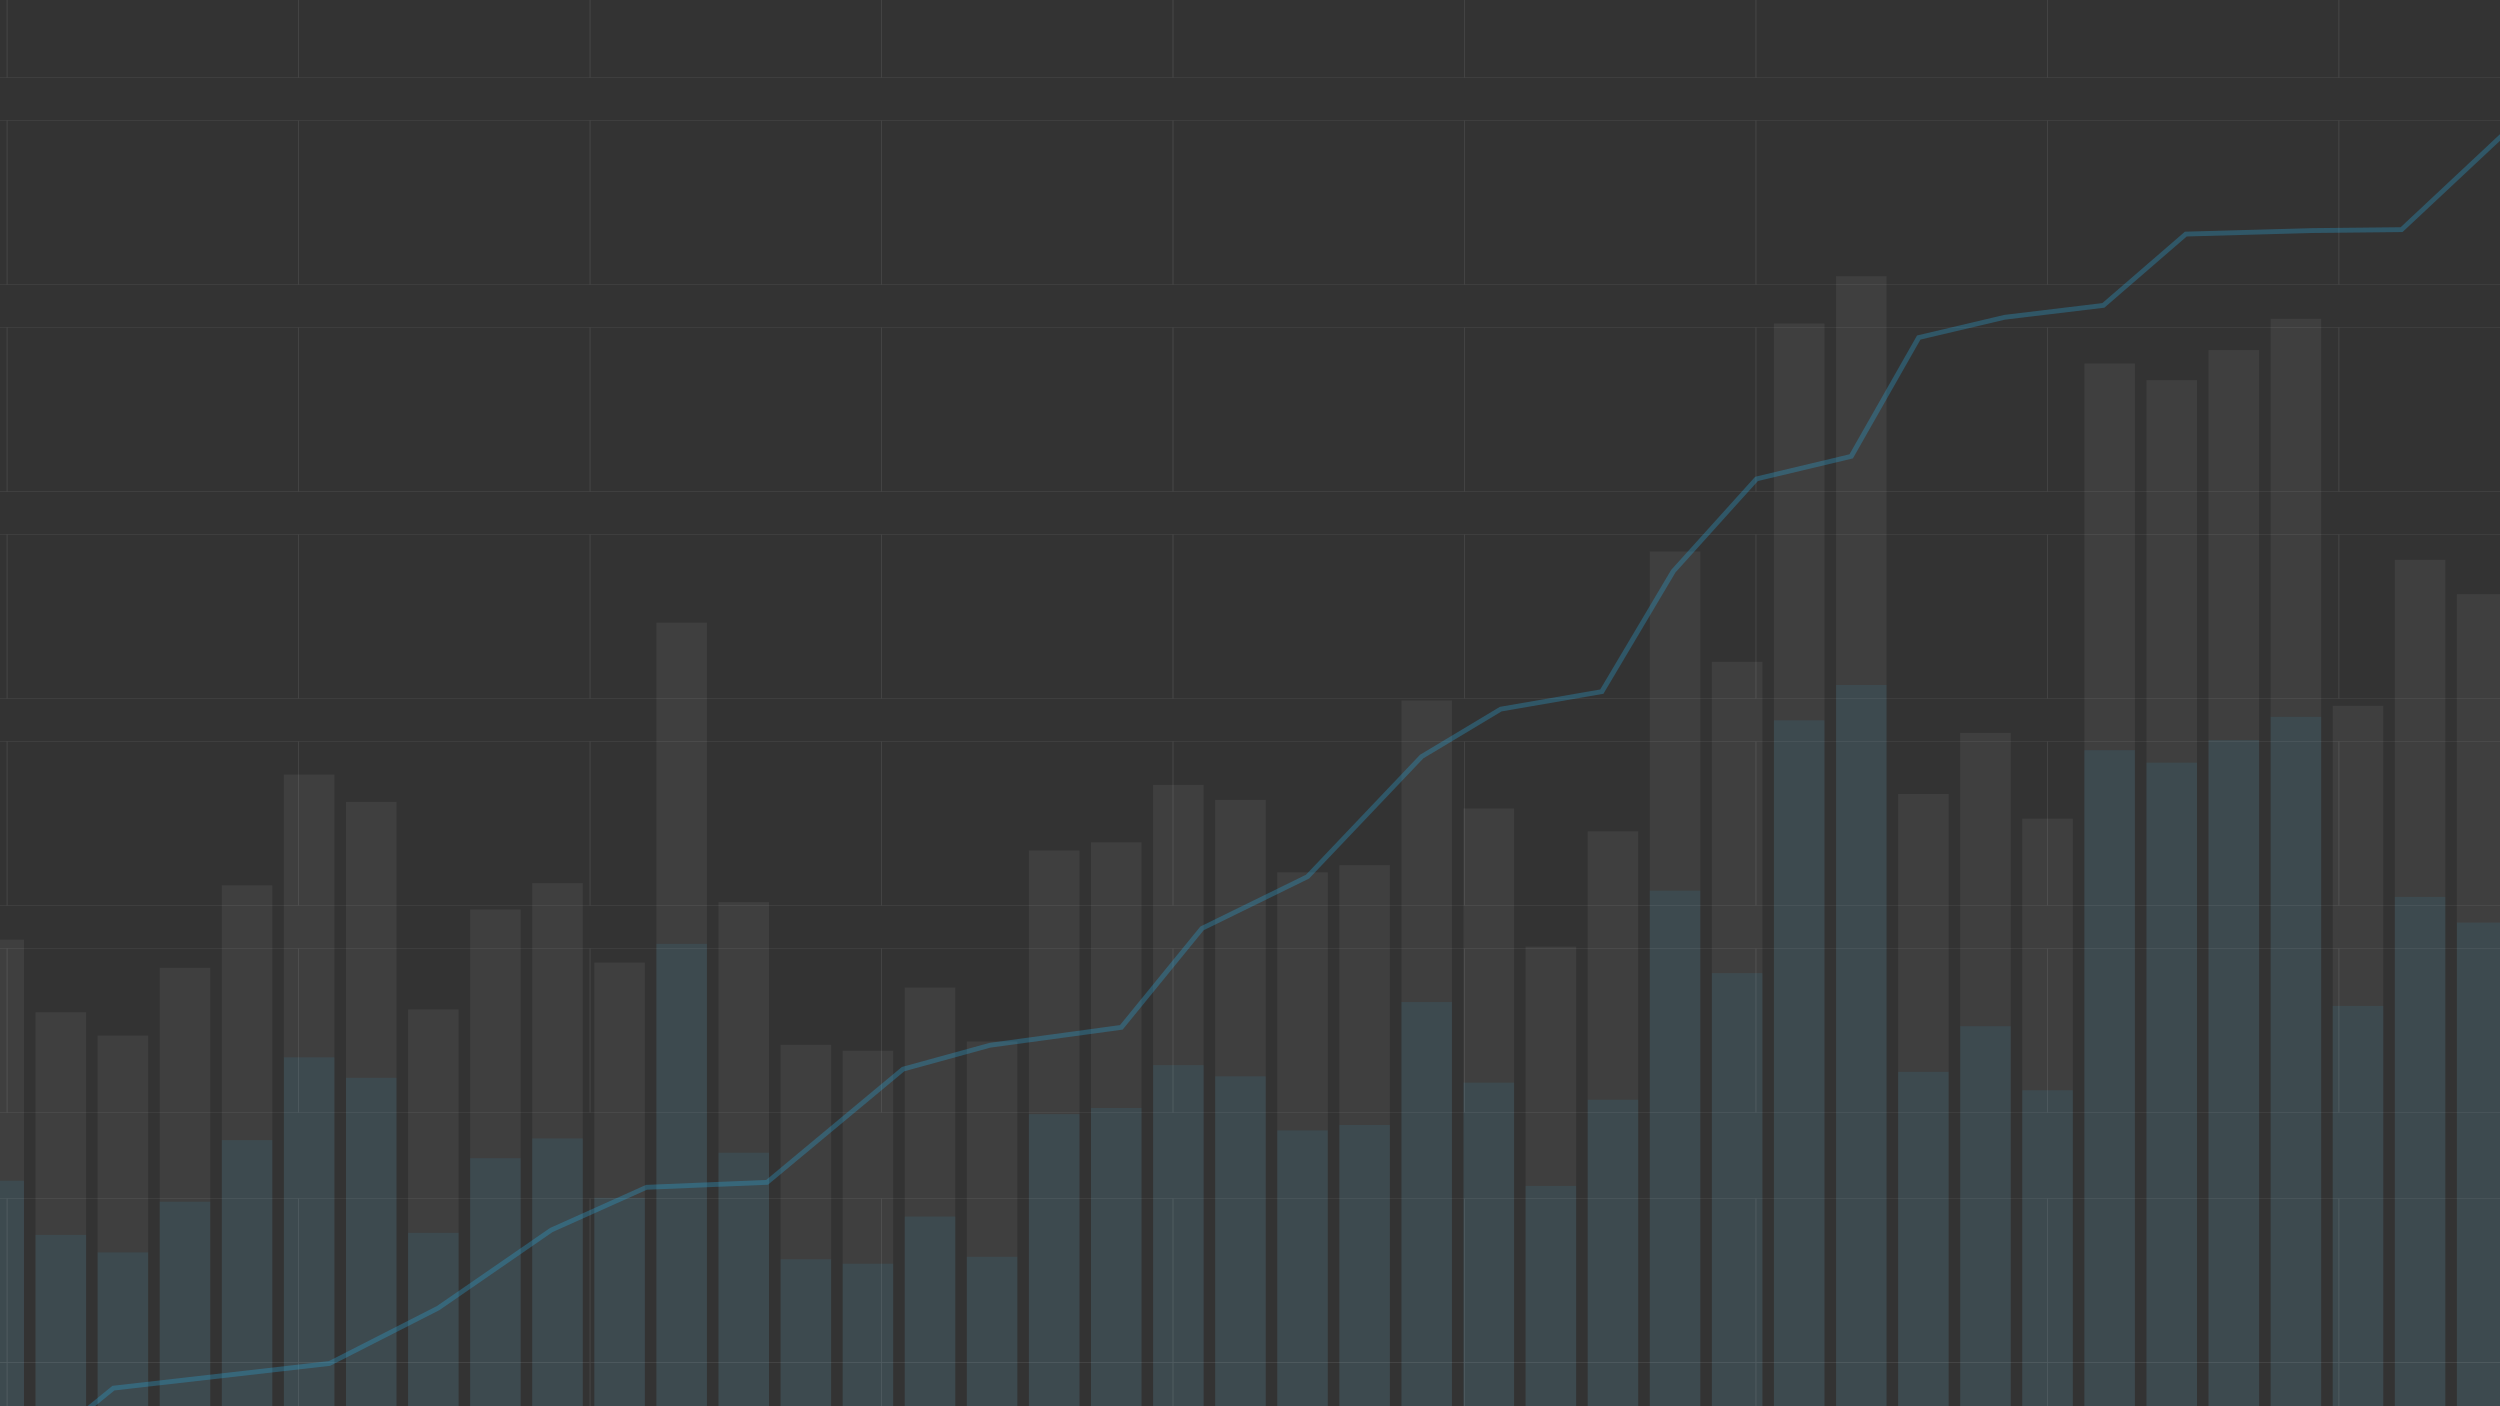 <svg xmlns="http://www.w3.org/2000/svg" xmlns:xlink="http://www.w3.org/1999/xlink" width="1280" height="720" viewBox="0 0 1280 720">
  <rect x="0" y="0" width="1280" height="720" fill="#333333" stroke="none"/>
  <defs>
    <clipPath id="clip-path">
      <rect id="長方形_637" data-name="長方形 637" width="1280" height="720" transform="translate(-4277 7026)" fill="#fff" stroke="#707070" stroke-width="1"/>
    </clipPath>
    <clipPath id="clip-path-2">
      <rect id="長方形_567" data-name="長方形 567" width="1488.116" height="712.347" fill="#fff"/>
    </clipPath>
    <clipPath id="clip-path-3">
      <rect id="長方形_474" data-name="長方形 474" width="25.869" height="381.371" fill="#fff"/>
    </clipPath>
    <clipPath id="clip-path-4">
      <rect id="長方形_476" data-name="長方形 476" width="25.869" height="322.752" fill="#fff"/>
    </clipPath>
    <clipPath id="clip-path-5">
      <rect id="長方形_478" data-name="長方形 478" width="25.869" height="486.52" fill="#fff"/>
    </clipPath>
    <clipPath id="clip-path-6">
      <rect id="長方形_480" data-name="長方形 480" width="25.869" height="372.691" fill="#fff"/>
    </clipPath>
    <clipPath id="clip-path-7">
      <rect id="長方形_482" data-name="長方形 482" width="25.869" height="335.534" fill="#fff"/>
    </clipPath>
    <clipPath id="clip-path-8">
      <rect id="長方形_484" data-name="長方形 484" width="25.869" height="323.561" fill="#fff"/>
    </clipPath>
    <clipPath id="clip-path-9">
      <rect id="長方形_486" data-name="長方形 486" width="25.869" height="358.284" fill="#fff"/>
    </clipPath>
    <clipPath id="clip-path-10">
      <rect id="長方形_488" data-name="長方形 488" width="25.869" height="400.499" fill="#fff"/>
    </clipPath>
    <clipPath id="clip-path-11">
      <rect id="長方形_490" data-name="長方形 490" width="25.869" height="457.218" fill="#fff"/>
    </clipPath>
    <clipPath id="clip-path-12">
      <rect id="長方形_492" data-name="長方形 492" width="25.869" height="443.215" fill="#fff"/>
    </clipPath>
    <clipPath id="clip-path-13">
      <rect id="長方形_494" data-name="長方形 494" width="25.869" height="336.975" fill="#fff"/>
    </clipPath>
    <clipPath id="clip-path-14">
      <rect id="長方形_496" data-name="長方形 496" width="25.869" height="388.129" fill="#fff"/>
    </clipPath>
    <clipPath id="clip-path-15">
      <rect id="長方形_498" data-name="長方形 498" width="25.869" height="401.624" fill="#fff"/>
    </clipPath>
    <clipPath id="clip-path-16">
      <rect id="長方形_500" data-name="長方形 500" width="25.869" height="360.947" fill="#fff"/>
    </clipPath>
    <clipPath id="clip-path-17">
      <rect id="長方形_502" data-name="長方形 502" width="25.869" height="534.998" fill="#fff"/>
    </clipPath>
    <clipPath id="clip-path-18">
      <rect id="長方形_504" data-name="長方形 504" width="25.869" height="391.861" fill="#fff"/>
    </clipPath>
    <clipPath id="clip-path-19">
      <rect id="長方形_506" data-name="長方形 506" width="25.869" height="318.855" fill="#fff"/>
    </clipPath>
    <clipPath id="clip-path-20">
      <rect id="長方形_508" data-name="長方形 508" width="25.869" height="315.823" fill="#fff"/>
    </clipPath>
    <clipPath id="clip-path-21">
      <rect id="長方形_510" data-name="長方形 510" width="25.869" height="348.151" fill="#fff"/>
    </clipPath>
    <clipPath id="clip-path-22">
      <rect id="長方形_512" data-name="長方形 512" width="25.869" height="320.571" fill="#fff"/>
    </clipPath>
    <clipPath id="clip-path-23">
      <rect id="長方形_514" data-name="長方形 514" width="25.869" height="418.337" fill="#fff"/>
    </clipPath>
    <clipPath id="clip-path-24">
      <rect id="長方形_516" data-name="長方形 516" width="25.869" height="422.536" fill="#fff"/>
    </clipPath>
    <clipPath id="clip-path-25">
      <rect id="長方形_518" data-name="長方形 518" width="25.869" height="451.914" fill="#fff"/>
    </clipPath>
    <clipPath id="clip-path-26">
      <rect id="長方形_520" data-name="長方形 520" width="25.869" height="444.223" fill="#fff"/>
    </clipPath>
    <clipPath id="clip-path-27">
      <rect id="長方形_522" data-name="長方形 522" width="25.869" height="407.153" fill="#fff"/>
    </clipPath>
    <clipPath id="clip-path-28">
      <rect id="長方形_524" data-name="長方形 524" width="25.869" height="410.851" fill="#fff"/>
    </clipPath>
    <clipPath id="clip-path-29">
      <rect id="長方形_526" data-name="長方形 526" width="25.869" height="495.117" fill="#fff"/>
    </clipPath>
    <clipPath id="clip-path-30">
      <rect id="長方形_528" data-name="長方形 528" width="25.869" height="439.86" fill="#fff"/>
    </clipPath>
    <clipPath id="clip-path-31">
      <rect id="長方形_530" data-name="長方形 530" width="25.869" height="369.124" fill="#fff"/>
    </clipPath>
    <clipPath id="clip-path-32">
      <rect id="長方形_532" data-name="長方形 532" width="25.869" height="428.169" fill="#fff"/>
    </clipPath>
    <clipPath id="clip-path-33">
      <rect id="長方形_534" data-name="長方形 534" width="25.869" height="571.446" fill="#fff"/>
    </clipPath>
    <clipPath id="clip-path-34">
      <rect id="長方形_536" data-name="長方形 536" width="25.869" height="514.922" fill="#fff"/>
    </clipPath>
    <clipPath id="clip-path-35">
      <rect id="長方形_538" data-name="長方形 538" width="25.869" height="688.169" fill="#fff"/>
    </clipPath>
    <clipPath id="clip-path-36">
      <rect id="長方形_540" data-name="長方形 540" width="25.869" height="712.348" fill="#fff"/>
    </clipPath>
    <clipPath id="clip-path-37">
      <rect id="長方形_542" data-name="長方形 542" width="25.869" height="447.277" fill="#fff"/>
    </clipPath>
    <clipPath id="clip-path-38">
      <rect id="長方形_544" data-name="長方形 544" width="25.869" height="478.557" fill="#fff"/>
    </clipPath>
    <clipPath id="clip-path-39">
      <rect id="長方形_546" data-name="長方形 546" width="25.869" height="434.659" fill="#fff"/>
    </clipPath>
    <clipPath id="clip-path-40">
      <rect id="長方形_548" data-name="長方形 548" width="25.869" height="667.674" fill="#fff"/>
    </clipPath>
    <clipPath id="clip-path-41">
      <rect id="長方形_550" data-name="長方形 550" width="25.869" height="659.144" fill="#fff"/>
    </clipPath>
    <clipPath id="clip-path-42">
      <rect id="長方形_552" data-name="長方形 552" width="25.869" height="674.582" fill="#fff"/>
    </clipPath>
    <clipPath id="clip-path-43">
      <rect id="長方形_554" data-name="長方形 554" width="25.869" height="690.538" fill="#fff"/>
    </clipPath>
    <clipPath id="clip-path-44">
      <rect id="長方形_556" data-name="長方形 556" width="25.869" height="492.441" fill="#fff"/>
    </clipPath>
    <clipPath id="clip-path-45">
      <rect id="長方形_558" data-name="長方形 558" width="25.869" height="567.166" fill="#fff"/>
    </clipPath>
    <clipPath id="clip-path-46">
      <rect id="長方形_560" data-name="長方形 560" width="25.869" height="549.579" fill="#fff"/>
    </clipPath>
    <clipPath id="clip-path-47">
      <rect id="長方形_562" data-name="長方形 562" width="25.869" height="589.945" fill="#fff"/>
    </clipPath>
    <clipPath id="clip-path-48">
      <rect id="長方形_564" data-name="長方形 564" width="25.869" height="464.749" fill="#fff"/>
    </clipPath>
    <clipPath id="clip-path-49">
      <rect id="長方形_566" data-name="長方形 566" width="25.869" height="542.257" fill="#fff"/>
    </clipPath>
    <clipPath id="clip-path-50">
      <rect id="長方形_568" data-name="長方形 568" width="25.869" height="284.958" fill="#29abe2"/>
    </clipPath>
    <clipPath id="clip-path-51">
      <rect id="長方形_569" data-name="長方形 569" width="25.869" height="241.159" fill="#29abe2"/>
    </clipPath>
    <clipPath id="clip-path-52">
      <rect id="長方形_570" data-name="長方形 570" width="25.869" height="363.524" fill="#29abe2"/>
    </clipPath>
    <clipPath id="clip-path-53">
      <rect id="長方形_571" data-name="長方形 571" width="25.869" height="278.473" fill="#29abe2"/>
    </clipPath>
    <clipPath id="clip-path-54">
      <rect id="長方形_572" data-name="長方形 572" width="25.869" height="250.71" fill="#29abe2"/>
    </clipPath>
    <clipPath id="clip-path-55">
      <rect id="長方形_573" data-name="長方形 573" width="25.869" height="241.763" fill="#29abe2"/>
    </clipPath>
    <clipPath id="clip-path-56">
      <rect id="長方形_574" data-name="長方形 574" width="25.869" height="267.708" fill="#29abe2"/>
    </clipPath>
    <clipPath id="clip-path-57">
      <rect id="長方形_575" data-name="長方形 575" width="25.869" height="299.251" fill="#29abe2"/>
    </clipPath>
    <clipPath id="clip-path-58">
      <rect id="長方形_576" data-name="長方形 576" width="25.869" height="341.629" fill="#29abe2"/>
    </clipPath>
    <clipPath id="clip-path-59">
      <rect id="長方形_577" data-name="長方形 577" width="25.869" height="331.167" fill="#29abe2"/>
    </clipPath>
    <clipPath id="clip-path-60">
      <rect id="長方形_578" data-name="長方形 578" width="25.869" height="251.785" fill="#29abe2"/>
    </clipPath>
    <clipPath id="clip-path-61">
      <rect id="長方形_579" data-name="長方形 579" width="25.869" height="290.007" fill="#29abe2"/>
    </clipPath>
    <clipPath id="clip-path-62">
      <rect id="長方形_580" data-name="長方形 580" width="25.869" height="300.091" fill="#29abe2"/>
    </clipPath>
    <clipPath id="clip-path-63">
      <rect id="長方形_581" data-name="長方形 581" width="25.869" height="269.698" fill="#29abe2"/>
    </clipPath>
    <clipPath id="clip-path-64">
      <rect id="長方形_582" data-name="長方形 582" width="25.869" height="399.748" fill="#29abe2"/>
    </clipPath>
    <clipPath id="clip-path-65">
      <rect id="長方形_583" data-name="長方形 583" width="25.869" height="292.797" fill="#29abe2"/>
    </clipPath>
    <clipPath id="clip-path-66">
      <rect id="長方形_584" data-name="長方形 584" width="25.869" height="238.246" fill="#29abe2"/>
    </clipPath>
    <clipPath id="clip-path-67">
      <rect id="長方形_585" data-name="長方形 585" width="25.869" height="235.98" fill="#29abe2"/>
    </clipPath>
    <clipPath id="clip-path-68">
      <rect id="長方形_586" data-name="長方形 586" width="25.869" height="260.135" fill="#29abe2"/>
    </clipPath>
    <clipPath id="clip-path-69">
      <rect id="長方形_587" data-name="長方形 587" width="25.869" height="239.528" fill="#29abe2"/>
    </clipPath>
    <clipPath id="clip-path-70">
      <rect id="長方形_588" data-name="長方形 588" width="25.869" height="312.58" fill="#29abe2"/>
    </clipPath>
    <clipPath id="clip-path-71">
      <rect id="長方形_589" data-name="長方形 589" width="25.869" height="315.716" fill="#29abe2"/>
    </clipPath>
    <clipPath id="clip-path-72">
      <rect id="長方形_590" data-name="長方形 590" width="25.869" height="337.668" fill="#29abe2"/>
    </clipPath>
    <clipPath id="clip-path-73">
      <rect id="長方形_591" data-name="長方形 591" width="25.869" height="331.92" fill="#29abe2"/>
    </clipPath>
    <clipPath id="clip-path-74">
      <rect id="長方形_592" data-name="長方形 592" width="25.869" height="304.224" fill="#29abe2"/>
    </clipPath>
    <clipPath id="clip-path-75">
      <rect id="長方形_594" data-name="長方形 594" width="25.869" height="306.986" fill="#29abe2"/>
    </clipPath>
    <clipPath id="clip-path-76">
      <rect id="長方形_596" data-name="長方形 596" width="25.869" height="369.948" fill="#29abe2"/>
    </clipPath>
    <clipPath id="clip-path-77">
      <rect id="長方形_598" data-name="長方形 598" width="25.869" height="328.661" fill="#29abe2"/>
    </clipPath>
    <clipPath id="clip-path-78">
      <rect id="長方形_600" data-name="長方形 600" width="25.869" height="275.808" fill="#29abe2"/>
    </clipPath>
    <clipPath id="clip-path-79">
      <rect id="長方形_602" data-name="長方形 602" width="25.869" height="319.925" fill="#29abe2"/>
    </clipPath>
    <clipPath id="clip-path-80">
      <rect id="長方形_604" data-name="長方形 604" width="25.869" height="426.981" fill="#29abe2"/>
    </clipPath>
    <clipPath id="clip-path-81">
      <rect id="長方形_606" data-name="長方形 606" width="25.869" height="384.747" fill="#29abe2"/>
    </clipPath>
    <clipPath id="clip-path-82">
      <rect id="長方形_608" data-name="長方形 608" width="25.869" height="514.195" fill="#29abe2"/>
    </clipPath>
    <clipPath id="clip-path-83">
      <rect id="長方形_610" data-name="長方形 610" width="25.869" height="532.262" fill="#29abe2"/>
    </clipPath>
    <clipPath id="clip-path-84">
      <rect id="長方形_612" data-name="長方形 612" width="25.869" height="334.203" fill="#29abe2"/>
    </clipPath>
    <clipPath id="clip-path-85">
      <rect id="長方形_614" data-name="長方形 614" width="25.869" height="357.574" fill="#29abe2"/>
    </clipPath>
    <clipPath id="clip-path-86">
      <rect id="長方形_616" data-name="長方形 616" width="25.869" height="324.775" fill="#29abe2"/>
    </clipPath>
    <clipPath id="clip-path-87">
      <rect id="長方形_618" data-name="長方形 618" width="25.869" height="498.881" fill="#29abe2"/>
    </clipPath>
    <clipPath id="clip-path-88">
      <rect id="長方形_620" data-name="長方形 620" width="25.869" height="492.509" fill="#29abe2"/>
    </clipPath>
    <clipPath id="clip-path-89">
      <rect id="長方形_622" data-name="長方形 622" width="25.869" height="504.045" fill="#29abe2"/>
    </clipPath>
    <clipPath id="clip-path-90">
      <rect id="長方形_624" data-name="長方形 624" width="25.869" height="515.967" fill="#29abe2"/>
    </clipPath>
    <clipPath id="clip-path-91">
      <rect id="長方形_626" data-name="長方形 626" width="25.869" height="367.948" fill="#29abe2"/>
    </clipPath>
    <clipPath id="clip-path-92">
      <rect id="長方形_628" data-name="長方形 628" width="25.869" height="423.783" fill="#29abe2"/>
    </clipPath>
    <clipPath id="clip-path-93">
      <rect id="長方形_630" data-name="長方形 630" width="25.869" height="410.642" fill="#29abe2"/>
    </clipPath>
    <clipPath id="clip-path-94">
      <rect id="長方形_632" data-name="長方形 632" width="25.869" height="440.803" fill="#29abe2"/>
    </clipPath>
    <clipPath id="clip-path-95">
      <rect id="長方形_634" data-name="長方形 634" width="25.869" height="347.258" fill="#29abe2"/>
    </clipPath>
    <clipPath id="clip-path-96">
      <rect id="長方形_636" data-name="長方形 636" width="25.869" height="405.172" fill="#29abe2"/>
    </clipPath>
  </defs>
  <g id="member_bg" transform="translate(4277 -7026)" clip-path="url(#clip-path)">
    <g id="グループ_896" data-name="グループ 896" transform="translate(-4513.262 6723.626)">
      <g id="グループ_796" data-name="グループ 796" transform="translate(127.311 443.829)" opacity="0.06">
        <g id="グループ_795" data-name="グループ 795" transform="translate(0 0)">
          <g id="グループ_794" data-name="グループ 794" clip-path="url(#clip-path-2)">
            <g id="グループ_701" data-name="グループ 701" transform="translate(-0.001 330.977)">
              <g id="グループ_700" data-name="グループ 700" clip-path="url(#clip-path-3)">
                <rect id="長方形_473" data-name="長方形 473" width="25.869" height="381.371" transform="translate(0 0)" fill="#fff"/>
              </g>
            </g>
            <g id="グループ_703" data-name="グループ 703" transform="translate(31.787 389.596)">
              <g id="グループ_702" data-name="グループ 702" clip-path="url(#clip-path-4)">
                <rect id="長方形_475" data-name="長方形 475" width="25.869" height="322.752" fill="#fff"/>
              </g>
            </g>
            <g id="グループ_705" data-name="グループ 705" transform="translate(63.576 225.827)">
              <g id="グループ_704" data-name="グループ 704" clip-path="url(#clip-path-5)">
                <rect id="長方形_477" data-name="長方形 477" width="25.869" height="486.521" transform="translate(0 0)" fill="#fff"/>
              </g>
            </g>
            <g id="グループ_707" data-name="グループ 707" transform="translate(95.363 339.656)">
              <g id="グループ_706" data-name="グループ 706" clip-path="url(#clip-path-6)">
                <rect id="長方形_479" data-name="長方形 479" width="25.869" height="372.691" transform="translate(0)" fill="#fff"/>
              </g>
            </g>
            <g id="グループ_709" data-name="グループ 709" transform="translate(127.151 376.814)">
              <g id="グループ_708" data-name="グループ 708" clip-path="url(#clip-path-7)">
                <rect id="長方形_481" data-name="長方形 481" width="25.869" height="335.534" transform="translate(0)" fill="#fff"/>
              </g>
            </g>
            <g id="グループ_711" data-name="グループ 711" transform="translate(158.939 388.786)">
              <g id="グループ_710" data-name="グループ 710" clip-path="url(#clip-path-8)">
                <rect id="長方形_483" data-name="長方形 483" width="25.869" height="323.561" transform="translate(0 0)" fill="#fff"/>
              </g>
            </g>
            <g id="グループ_713" data-name="グループ 713" transform="translate(190.727 354.063)">
              <g id="グループ_712" data-name="グループ 712" clip-path="url(#clip-path-9)">
                <rect id="長方形_485" data-name="長方形 485" width="25.869" height="358.284" transform="translate(0 0)" fill="#fff"/>
              </g>
            </g>
            <g id="グループ_715" data-name="グループ 715" transform="translate(222.515 311.849)">
              <g id="グループ_714" data-name="グループ 714" clip-path="url(#clip-path-10)">
                <rect id="長方形_487" data-name="長方形 487" width="25.869" height="400.499" transform="translate(0)" fill="#fff"/>
              </g>
            </g>
            <g id="グループ_717" data-name="グループ 717" transform="translate(254.303 255.13)">
              <g id="グループ_716" data-name="グループ 716" clip-path="url(#clip-path-11)">
                <rect id="長方形_489" data-name="長方形 489" width="25.869" height="457.218" transform="translate(0)" fill="#fff"/>
              </g>
            </g>
            <g id="グループ_719" data-name="グループ 719" transform="translate(286.091 269.133)">
              <g id="グループ_718" data-name="グループ 718" clip-path="url(#clip-path-12)">
                <rect id="長方形_491" data-name="長方形 491" width="25.869" height="443.215" fill="#fff"/>
              </g>
            </g>
            <g id="グループ_721" data-name="グループ 721" transform="translate(317.88 375.373)">
              <g id="グループ_720" data-name="グループ 720" clip-path="url(#clip-path-13)">
                <rect id="長方形_493" data-name="長方形 493" width="25.869" height="336.975" fill="#fff"/>
              </g>
            </g>
            <g id="グループ_723" data-name="グループ 723" transform="translate(349.667 324.219)">
              <g id="グループ_722" data-name="グループ 722" clip-path="url(#clip-path-14)">
                <rect id="長方形_495" data-name="長方形 495" width="25.869" height="388.129" transform="translate(0 0)" fill="#fff"/>
              </g>
            </g>
            <g id="グループ_725" data-name="グループ 725" transform="translate(381.455 310.723)">
              <g id="グループ_724" data-name="グループ 724" clip-path="url(#clip-path-15)">
                <rect id="長方形_497" data-name="長方形 497" width="25.869" height="401.624" transform="translate(0 0)" fill="#fff"/>
              </g>
            </g>
            <g id="グループ_727" data-name="グループ 727" transform="translate(413.244 351.401)">
              <g id="グループ_726" data-name="グループ 726" clip-path="url(#clip-path-16)">
                <rect id="長方形_499" data-name="長方形 499" width="25.869" height="360.947" transform="translate(0 0)" fill="#fff"/>
              </g>
            </g>
            <g id="グループ_729" data-name="グループ 729" transform="translate(445.031 177.349)">
              <g id="グループ_728" data-name="グループ 728" clip-path="url(#clip-path-17)">
                <rect id="長方形_501" data-name="長方形 501" width="25.869" height="534.998" transform="translate(0 0)" fill="#fff"/>
              </g>
            </g>
            <g id="グループ_731" data-name="グループ 731" transform="translate(476.819 320.486)">
              <g id="グループ_730" data-name="グループ 730" clip-path="url(#clip-path-18)">
                <rect id="長方形_503" data-name="長方形 503" width="25.869" height="391.861" fill="#fff"/>
              </g>
            </g>
            <g id="グループ_733" data-name="グループ 733" transform="translate(508.607 393.493)">
              <g id="グループ_732" data-name="グループ 732" clip-path="url(#clip-path-19)">
                <rect id="長方形_505" data-name="長方形 505" width="25.869" height="318.855" transform="translate(0)" fill="#fff"/>
              </g>
            </g>
            <g id="グループ_735" data-name="グループ 735" transform="translate(540.395 396.525)">
              <g id="グループ_734" data-name="グループ 734" transform="translate(0)" clip-path="url(#clip-path-20)">
                <rect id="長方形_507" data-name="長方形 507" width="25.869" height="315.823" fill="#fff"/>
              </g>
            </g>
            <g id="グループ_737" data-name="グループ 737" transform="translate(572.183 364.197)">
              <g id="グループ_736" data-name="グループ 736" transform="translate(0)" clip-path="url(#clip-path-21)">
                <rect id="長方形_509" data-name="長方形 509" width="25.869" height="348.151" transform="translate(0 0)" fill="#fff"/>
              </g>
            </g>
            <g id="グループ_739" data-name="グループ 739" transform="translate(603.971 391.777)">
              <g id="グループ_738" data-name="グループ 738" transform="translate(0)" clip-path="url(#clip-path-22)">
                <rect id="長方形_511" data-name="長方形 511" width="25.869" height="320.571" transform="translate(0)" fill="#fff"/>
              </g>
            </g>
            <g id="グループ_741" data-name="グループ 741" transform="translate(635.759 294.011)">
              <g id="グループ_740" data-name="グループ 740" transform="translate(0)" clip-path="url(#clip-path-23)">
                <rect id="長方形_513" data-name="長方形 513" width="25.869" height="418.337" transform="translate(0 0)" fill="#fff"/>
              </g>
            </g>
            <g id="グループ_743" data-name="グループ 743" transform="translate(667.547 289.812)">
              <g id="グループ_742" data-name="グループ 742" clip-path="url(#clip-path-24)">
                <rect id="長方形_515" data-name="長方形 515" width="25.869" height="422.536" transform="translate(0 0)" fill="#fff"/>
              </g>
            </g>
            <g id="グループ_745" data-name="グループ 745" transform="translate(699.335 260.434)">
              <g id="グループ_744" data-name="グループ 744" transform="translate(0)" clip-path="url(#clip-path-25)">
                <rect id="長方形_517" data-name="長方形 517" width="25.869" height="451.914" transform="translate(0)" fill="#fff"/>
              </g>
            </g>
            <g id="グループ_747" data-name="グループ 747" transform="translate(731.123 268.125)">
              <g id="グループ_746" data-name="グループ 746" clip-path="url(#clip-path-26)">
                <rect id="長方形_519" data-name="長方形 519" width="25.869" height="444.223" transform="translate(0 0)" fill="#fff"/>
              </g>
            </g>
            <g id="グループ_749" data-name="グループ 749" transform="translate(762.91 305.194)">
              <g id="グループ_748" data-name="グループ 748" clip-path="url(#clip-path-27)">
                <rect id="長方形_521" data-name="長方形 521" width="25.869" height="407.153" transform="translate(0 0)" fill="#fff"/>
              </g>
            </g>
            <g id="グループ_751" data-name="グループ 751" transform="translate(794.699 301.496)">
              <g id="グループ_750" data-name="グループ 750" clip-path="url(#clip-path-28)">
                <rect id="長方形_523" data-name="長方形 523" width="25.869" height="410.851" transform="translate(0)" fill="#fff"/>
              </g>
            </g>
            <g id="グループ_753" data-name="グループ 753" transform="translate(826.487 217.231)">
              <g id="グループ_752" data-name="グループ 752" clip-path="url(#clip-path-29)">
                <rect id="長方形_525" data-name="長方形 525" width="25.869" height="495.117" transform="translate(0 0)" fill="#fff"/>
              </g>
            </g>
            <g id="グループ_755" data-name="グループ 755" transform="translate(858.275 272.488)">
              <g id="グループ_754" data-name="グループ 754" clip-path="url(#clip-path-30)">
                <rect id="長方形_527" data-name="長方形 527" width="25.869" height="439.86" fill="#fff"/>
              </g>
            </g>
            <g id="グループ_757" data-name="グループ 757" transform="translate(890.063 343.224)">
              <g id="グループ_756" data-name="グループ 756" clip-path="url(#clip-path-31)">
                <rect id="長方形_529" data-name="長方形 529" width="25.869" height="369.124" transform="translate(0 0)" fill="#fff"/>
              </g>
            </g>
            <g id="グループ_759" data-name="グループ 759" transform="translate(921.851 284.179)">
              <g id="グループ_758" data-name="グループ 758" clip-path="url(#clip-path-32)">
                <rect id="長方形_531" data-name="長方形 531" width="25.869" height="428.169" transform="translate(0 0)" fill="#fff"/>
              </g>
            </g>
            <g id="グループ_761" data-name="グループ 761" transform="translate(953.639 140.902)">
              <g id="グループ_760" data-name="グループ 760" clip-path="url(#clip-path-33)">
                <rect id="長方形_533" data-name="長方形 533" width="25.869" height="571.446" fill="#fff"/>
              </g>
            </g>
            <g id="グループ_763" data-name="グループ 763" transform="translate(985.427 197.426)">
              <g id="グループ_762" data-name="グループ 762" clip-path="url(#clip-path-34)">
                <rect id="長方形_535" data-name="長方形 535" width="25.869" height="514.921" fill="#fff"/>
              </g>
            </g>
            <g id="グループ_765" data-name="グループ 765" transform="translate(1017.216 24.179)">
              <g id="グループ_764" data-name="グループ 764" clip-path="url(#clip-path-35)">
                <rect id="長方形_537" data-name="長方形 537" width="25.869" height="688.169" fill="#fff"/>
              </g>
            </g>
            <g id="グループ_767" data-name="グループ 767" transform="translate(1049.003)">
              <g id="グループ_766" data-name="グループ 766" clip-path="url(#clip-path-36)">
                <rect id="長方形_539" data-name="長方形 539" width="25.869" height="712.348" fill="#fff"/>
              </g>
            </g>
            <g id="グループ_769" data-name="グループ 769" transform="translate(1080.791 265.07)">
              <g id="グループ_768" data-name="グループ 768" clip-path="url(#clip-path-37)">
                <rect id="長方形_541" data-name="長方形 541" width="25.869" height="447.277" fill="#fff"/>
              </g>
            </g>
            <g id="グループ_771" data-name="グループ 771" transform="translate(1112.578 233.791)">
              <g id="グループ_770" data-name="グループ 770" clip-path="url(#clip-path-38)">
                <rect id="長方形_543" data-name="長方形 543" width="25.868" height="478.557" transform="translate(0)" fill="#fff"/>
              </g>
            </g>
            <g id="グループ_773" data-name="グループ 773" transform="translate(1144.367 277.688)">
              <g id="グループ_772" data-name="グループ 772" clip-path="url(#clip-path-39)">
                <rect id="長方形_545" data-name="長方形 545" width="25.869" height="434.659" transform="translate(0 0)" fill="#fff"/>
              </g>
            </g>
            <g id="グループ_775" data-name="グループ 775" transform="translate(1176.155 44.674)">
              <g id="グループ_774" data-name="グループ 774" clip-path="url(#clip-path-40)">
                <rect id="長方形_547" data-name="長方形 547" width="25.869" height="667.674" fill="#fff"/>
              </g>
            </g>
            <g id="グループ_777" data-name="グループ 777" transform="translate(1207.943 53.204)">
              <g id="グループ_776" data-name="グループ 776" clip-path="url(#clip-path-41)">
                <rect id="長方形_549" data-name="長方形 549" width="25.869" height="659.144" fill="#fff"/>
              </g>
            </g>
            <g id="グループ_779" data-name="グループ 779" transform="translate(1239.731 37.766)">
              <g id="グループ_778" data-name="グループ 778" clip-path="url(#clip-path-42)">
                <rect id="長方形_551" data-name="長方形 551" width="25.869" height="674.581" fill="#fff"/>
              </g>
            </g>
            <g id="グループ_781" data-name="グループ 781" transform="translate(1271.518 21.809)">
              <g id="グループ_780" data-name="グループ 780" clip-path="url(#clip-path-43)">
                <rect id="長方形_553" data-name="長方形 553" width="25.869" height="690.538" transform="translate(0)" fill="#fff"/>
              </g>
            </g>
            <g id="グループ_783" data-name="グループ 783" transform="translate(1303.307 219.907)">
              <g id="グループ_782" data-name="グループ 782" clip-path="url(#clip-path-44)">
                <rect id="長方形_555" data-name="長方形 555" width="25.869" height="492.441" fill="#fff"/>
              </g>
            </g>
            <g id="グループ_785" data-name="グループ 785" transform="translate(1335.095 145.181)">
              <g id="グループ_784" data-name="グループ 784" clip-path="url(#clip-path-45)">
                <rect id="長方形_557" data-name="長方形 557" width="25.869" height="567.166" transform="translate(0 0)" fill="#fff"/>
              </g>
            </g>
            <g id="グループ_787" data-name="グループ 787" transform="translate(1366.882 162.769)">
              <g id="グループ_786" data-name="グループ 786" clip-path="url(#clip-path-46)">
                <rect id="長方形_559" data-name="長方形 559" width="25.869" height="549.579" fill="#fff"/>
              </g>
            </g>
            <g id="グループ_789" data-name="グループ 789" transform="translate(1398.671 122.403)">
              <g id="グループ_788" data-name="グループ 788" clip-path="url(#clip-path-47)">
                <rect id="長方形_561" data-name="長方形 561" width="25.869" height="589.945" fill="#fff"/>
              </g>
            </g>
            <g id="グループ_791" data-name="グループ 791" transform="translate(1430.459 247.598)">
              <g id="グループ_790" data-name="グループ 790" clip-path="url(#clip-path-48)">
                <rect id="長方形_563" data-name="長方形 563" width="25.868" height="464.749" fill="#fff"/>
              </g>
            </g>
            <g id="グループ_793" data-name="グループ 793" transform="translate(1462.246 170.09)">
              <g id="グループ_792" data-name="グループ 792" clip-path="url(#clip-path-49)">
                <rect id="長方形_565" data-name="長方形 565" width="25.869" height="542.257" fill="#fff"/>
              </g>
            </g>
          </g>
        </g>
      </g>
      <g id="グループ_892" data-name="グループ 892" transform="translate(127.31 653.111)" opacity="0.1">
        <g id="グループ_891" data-name="グループ 891" transform="translate(0)">
          <g id="グループ_798" data-name="グループ 798" transform="translate(0 247.303)">
            <g id="グループ_797" data-name="グループ 797" clip-path="url(#clip-path-50)">
              <path id="パス_657" data-name="パス 657" d="M1.03,5.213,287.425,0l-1.03,33.227L0,38.44Z" transform="matrix(0.044, -0.999, 0.999, 0.044, -12.585, 285.208)" fill="#29abe2"/>
            </g>
          </g>
          <g id="グループ_800" data-name="グループ 800" transform="translate(31.788 291.103)">
            <g id="グループ_799" data-name="グループ 799" clip-path="url(#clip-path-51)">
              <path id="パス_658" data-name="パス 658" d="M1,4.417,243.668,0l-1,32.1L0,36.515Z" transform="translate(-10.661 241.493) rotate(-87.481)" fill="#29abe2"/>
            </g>
          </g>
          <g id="グループ_802" data-name="グループ 802" transform="translate(63.577 168.738)">
            <g id="グループ_801" data-name="グループ 801" clip-path="url(#clip-path-52)">
              <path id="パス_659" data-name="パス 659" d="M1.093,6.641,365.914,0l-1.093,35.253L0,41.894Z" transform="matrix(0.044, -0.999, 0.999, 0.044, -16.035, 363.622)" fill="#29abe2"/>
            </g>
          </g>
          <g id="グループ_804" data-name="グループ 804" transform="translate(95.364 253.789)">
            <g id="グループ_803" data-name="グループ 803" clip-path="url(#clip-path-53)">
              <path id="パス_660" data-name="パス 660" d="M1.025,5.1,280.946,0l-1.025,33.06L0,38.155Z" transform="translate(-12.3 278.735) rotate(-87.481)" fill="#29abe2"/>
            </g>
          </g>
          <g id="グループ_806" data-name="グループ 806" transform="translate(127.153 281.552)">
            <g id="グループ_805" data-name="グループ 805" clip-path="url(#clip-path-54)">
              <path id="パス_661" data-name="パス 661" d="M1,4.591,253.209,0l-1,32.344L0,36.935Z" transform="translate(-11.081 251.025) rotate(-87.481)" fill="#29abe2"/>
            </g>
          </g>
          <g id="グループ_808" data-name="グループ 808" transform="translate(158.94 290.499)">
            <g id="グループ_807" data-name="グループ 807" clip-path="url(#clip-path-55)">
              <path id="パス_662" data-name="パス 662" d="M1,4.428,244.272,0l-1,32.113L0,36.542Z" transform="translate(-10.688 242.096) rotate(-87.481)" fill="#29abe2"/>
            </g>
          </g>
          <g id="グループ_810" data-name="グループ 810" transform="translate(190.728 264.554)">
            <g id="グループ_809" data-name="グループ 809" clip-path="url(#clip-path-56)">
              <path id="パス_663" data-name="パス 663" d="M1.016,4.9,270.191,0l-1.016,32.782L0,37.682Z" transform="translate(-11.827 267.991) rotate(-87.481)" fill="#29abe2"/>
            </g>
          </g>
          <g id="グループ_812" data-name="グループ 812" transform="translate(222.517 233.011)">
            <g id="グループ_811" data-name="グループ 811" clip-path="url(#clip-path-57)">
              <path id="パス_664" data-name="パス 664" d="M1.042,5.473,301.7,0l-1.042,33.6L0,39.069Z" transform="translate(-13.212 299.472) rotate(-87.481)" fill="#29abe2"/>
            </g>
          </g>
          <g id="グループ_814" data-name="グループ 814" transform="translate(254.304 190.633)">
            <g id="グループ_813" data-name="グループ 813" clip-path="url(#clip-path-58)">
              <path id="パス_665" data-name="パス 665" d="M1.076,6.243,344.041,0l-1.076,34.688L0,40.931Z" transform="translate(-15.073 341.769) rotate(-87.481)" fill="#29abe2"/>
            </g>
          </g>
          <g id="グループ_816" data-name="グループ 816" transform="translate(286.092 201.095)">
            <g id="グループ_815" data-name="グループ 815" clip-path="url(#clip-path-59)">
              <path id="パス_666" data-name="パス 666" d="M1.067,6.053,333.589,0l-1.067,34.419L0,40.472Z" transform="translate(-14.614 331.328) rotate(-87.481)" fill="#29abe2"/>
            </g>
          </g>
          <g id="グループ_818" data-name="グループ 818" transform="translate(317.881 280.477)">
            <g id="グループ_817" data-name="グループ 817" clip-path="url(#clip-path-60)">
              <path id="パス_667" data-name="パス 667" d="M1,4.611,254.284,0l-1,32.371L0,36.982Z" transform="matrix(0.044, -0.999, 0.999, 0.044, -11.128, 252.099)" fill="#29abe2"/>
            </g>
          </g>
          <g id="グループ_820" data-name="グループ 820" transform="translate(349.668 242.255)">
            <g id="グループ_819" data-name="グループ 819" clip-path="url(#clip-path-61)">
              <path id="パス_668" data-name="パス 668" d="M1.034,5.305,292.469,0l-1.034,33.357L0,38.662Z" transform="translate(-12.806 290.247) rotate(-87.481)" fill="#29abe2"/>
            </g>
          </g>
          <g id="グループ_822" data-name="グループ 822" transform="translate(381.456 232.171)">
            <g id="グループ_821" data-name="グループ 821" clip-path="url(#clip-path-62)">
              <path id="パス_669" data-name="パス 669" d="M1.042,5.488,302.542,0,301.5,33.617,0,39.105Z" transform="translate(-13.249 300.311) rotate(-87.481)" fill="#29abe2"/>
            </g>
          </g>
          <g id="グループ_824" data-name="グループ 824" transform="translate(413.245 262.564)">
            <g id="グループ_823" data-name="グループ 823" clip-path="url(#clip-path-63)">
              <path id="パス_670" data-name="パス 670" d="M1.018,4.936,272.179,0l-1.018,32.833L0,37.769Z" transform="translate(-11.914 269.976) rotate(-87.481)" fill="#29abe2"/>
            </g>
          </g>
          <g id="グループ_826" data-name="グループ 826" transform="translate(445.032 132.514)">
            <g id="グループ_825" data-name="グループ 825" clip-path="url(#clip-path-64)">
              <path id="パス_671" data-name="パス 671" d="M1.122,7.3,402.1,0l-1.122,36.187L0,43.486Z" transform="translate(-17.626 399.776) rotate(-87.481)" fill="#29abe2"/>
            </g>
          </g>
          <g id="グループ_828" data-name="グループ 828" transform="translate(476.82 239.465)">
            <g id="グループ_827" data-name="グループ 827" clip-path="url(#clip-path-65)">
              <path id="パス_672" data-name="パス 672" d="M1.037,5.356,295.256,0l-1.036,33.429L0,38.785Z" transform="translate(-12.929 293.031) rotate(-87.481)" fill="#29abe2"/>
            </g>
          </g>
          <g id="グループ_830" data-name="グループ 830" transform="translate(508.608 294.016)">
            <g id="グループ_829" data-name="グループ 829" clip-path="url(#clip-path-66)">
              <path id="パス_673" data-name="パス 673" d="M.993,4.365,240.758,0l-.993,32.022L0,36.387Z" transform="translate(-10.533 238.586) rotate(-87.481)" fill="#29abe2"/>
            </g>
          </g>
          <g id="グループ_832" data-name="グループ 832" transform="translate(540.396 296.282)">
            <g id="グループ_831" data-name="グループ 831" transform="translate(0)" clip-path="url(#clip-path-67)">
              <path id="パス_674" data-name="パス 674" d="M.991,4.323,238.493,0,237.5,31.964,0,36.287Z" transform="matrix(0.044, -0.999, 0.999, 0.044, -10.434, 236.324)" fill="#29abe2"/>
            </g>
          </g>
          <g id="グループ_834" data-name="グループ 834" transform="translate(572.185 272.127)">
            <g id="グループ_833" data-name="グループ 833" transform="translate(0)" clip-path="url(#clip-path-68)">
              <path id="パス_675" data-name="パス 675" d="M1.01,4.762,262.626,0l-1.01,32.587L0,37.349Z" transform="matrix(0.044, -0.999, 0.999, 0.044, -11.494, 260.433)" fill="#29abe2"/>
            </g>
          </g>
          <g id="グループ_836" data-name="グループ 836" transform="translate(603.972 292.734)">
            <g id="グループ_835" data-name="グループ 835" transform="translate(0)" clip-path="url(#clip-path-69)">
              <path id="パス_676" data-name="パス 676" d="M.994,4.388,242.039,0l-.994,32.055L0,36.443Z" transform="translate(-10.589 239.866) rotate(-87.481)" fill="#29abe2"/>
            </g>
          </g>
          <g id="グループ_838" data-name="グループ 838" transform="translate(635.76 219.683)">
            <g id="グループ_837" data-name="グループ 837" transform="translate(0)" clip-path="url(#clip-path-70)">
              <path id="パス_677" data-name="パス 677" d="M1.052,5.715,315.019,0l-1.052,33.939L0,39.654Z" transform="matrix(0.044, -0.999, 0.999, 0.044, -13.797, 312.776)" fill="#29abe2"/>
            </g>
          </g>
          <g id="グループ_840" data-name="グループ 840" transform="translate(667.549 216.546)">
            <g id="グループ_839" data-name="グループ 839" clip-path="url(#clip-path-71)">
              <path id="パス_678" data-name="パス 678" d="M1.055,5.772,318.153,0,317.1,34.02,0,39.792Z" transform="matrix(0.044, -0.999, 0.999, 0.044, -13.935, 315.906)" fill="#29abe2"/>
            </g>
          </g>
          <g id="グループ_842" data-name="グループ 842" transform="translate(699.336 194.594)">
            <g id="グループ_841" data-name="グループ 841" transform="translate(0)" clip-path="url(#clip-path-72)">
              <path id="パス_679" data-name="パス 679" d="M24.55,7.452,86.373,0,61.823,335.735,0,343.187Z" transform="matrix(0.984, -0.177, 0.177, 0.984, -59.951, 7.598)" fill="#29abe2"/>
            </g>
          </g>
          <g id="グループ_844" data-name="グループ 844" transform="translate(731.124 200.342)">
            <g id="グループ_843" data-name="グループ 843" clip-path="url(#clip-path-73)">
              <path id="パス_680" data-name="パス 680" d="M24.142,7.378,85.356,0,61.214,330.152,0,337.53Z" transform="translate(-58.949 7.418) rotate(-10.198)" fill="#29abe2"/>
            </g>
          </g>
          <g id="グループ_846" data-name="グループ 846" transform="translate(762.912 228.038)">
            <g id="グループ_845" data-name="グループ 845" clip-path="url(#clip-path-74)">
              <path id="パス_681" data-name="パス 681" d="M22.174,7.024,80.452,0,58.278,303.247,0,310.271Z" transform="translate(-54.123 6.549) rotate(-10.198)" fill="#29abe2"/>
            </g>
          </g>
          <g id="グループ_848" data-name="グループ 848" transform="translate(794.7 225.276)">
            <g id="グループ_847" data-name="グループ 847" clip-path="url(#clip-path-75)">
              <rect id="長方形_593" data-name="長方形 593" width="25.869" height="306.986" fill="#29abe2"/>
            </g>
          </g>
          <g id="グループ_850" data-name="グループ 850" transform="translate(826.488 162.314)">
            <g id="グループ_849" data-name="グループ 849" clip-path="url(#clip-path-76)">
              <rect id="長方形_595" data-name="長方形 595" width="25.869" height="369.948" transform="translate(0)" fill="#29abe2"/>
            </g>
          </g>
          <g id="グループ_852" data-name="グループ 852" transform="translate(858.276 203.601)">
            <g id="グループ_851" data-name="グループ 851" clip-path="url(#clip-path-77)">
              <rect id="長方形_597" data-name="長方形 597" width="25.869" height="328.661" fill="#29abe2"/>
            </g>
          </g>
          <g id="グループ_854" data-name="グループ 854" transform="translate(890.064 256.454)">
            <g id="グループ_853" data-name="グループ 853" clip-path="url(#clip-path-78)">
              <rect id="長方形_599" data-name="長方形 599" width="25.869" height="275.808" fill="#29abe2"/>
            </g>
          </g>
          <g id="グループ_856" data-name="グループ 856" transform="translate(921.853 212.337)">
            <g id="グループ_855" data-name="グループ 855" clip-path="url(#clip-path-79)">
              <rect id="長方形_601" data-name="長方形 601" width="25.869" height="319.925" fill="#29abe2"/>
            </g>
          </g>
          <g id="グループ_858" data-name="グループ 858" transform="translate(953.64 105.281)">
            <g id="グループ_857" data-name="グループ 857" clip-path="url(#clip-path-80)">
              <rect id="長方形_603" data-name="長方形 603" width="25.869" height="426.981" transform="translate(0 0)" fill="#29abe2"/>
            </g>
          </g>
          <g id="グループ_860" data-name="グループ 860" transform="translate(985.428 147.515)">
            <g id="グループ_859" data-name="グループ 859" clip-path="url(#clip-path-81)">
              <rect id="長方形_605" data-name="長方形 605" width="25.869" height="384.747" fill="#29abe2"/>
            </g>
          </g>
          <g id="グループ_862" data-name="グループ 862" transform="translate(1017.217 18.067)">
            <g id="グループ_861" data-name="グループ 861" clip-path="url(#clip-path-82)">
              <rect id="長方形_607" data-name="長方形 607" width="25.869" height="514.195" transform="translate(0 0)" fill="#29abe2"/>
            </g>
          </g>
          <g id="グループ_864" data-name="グループ 864" transform="translate(1049.004)">
            <g id="グループ_863" data-name="グループ 863" clip-path="url(#clip-path-83)">
              <rect id="長方形_609" data-name="長方形 609" width="25.869" height="532.262" fill="#29abe2"/>
            </g>
          </g>
          <g id="グループ_866" data-name="グループ 866" transform="translate(1080.792 198.059)">
            <g id="グループ_865" data-name="グループ 865" clip-path="url(#clip-path-84)">
              <rect id="長方形_611" data-name="長方形 611" width="25.869" height="334.203" transform="translate(0 0)" fill="#29abe2"/>
            </g>
          </g>
          <g id="グループ_868" data-name="グループ 868" transform="translate(1112.58 174.688)">
            <g id="グループ_867" data-name="グループ 867" clip-path="url(#clip-path-85)">
              <rect id="長方形_613" data-name="長方形 613" width="25.869" height="357.574" fill="#29abe2"/>
            </g>
          </g>
          <g id="グループ_870" data-name="グループ 870" transform="translate(1144.368 207.487)">
            <g id="グループ_869" data-name="グループ 869" clip-path="url(#clip-path-86)">
              <rect id="長方形_615" data-name="長方形 615" width="25.869" height="324.775" transform="translate(0 0)" fill="#29abe2"/>
            </g>
          </g>
          <g id="グループ_872" data-name="グループ 872" transform="translate(1176.156 33.381)">
            <g id="グループ_871" data-name="グループ 871" clip-path="url(#clip-path-87)">
              <rect id="長方形_617" data-name="長方形 617" width="25.869" height="498.881" transform="translate(0)" fill="#29abe2"/>
            </g>
          </g>
          <g id="グループ_874" data-name="グループ 874" transform="translate(1207.944 39.753)">
            <g id="グループ_873" data-name="グループ 873" clip-path="url(#clip-path-88)">
              <rect id="長方形_619" data-name="長方形 619" width="25.869" height="492.509" fill="#29abe2"/>
            </g>
          </g>
          <g id="グループ_876" data-name="グループ 876" transform="translate(1239.732 28.217)">
            <g id="グループ_875" data-name="グループ 875" clip-path="url(#clip-path-89)">
              <rect id="長方形_621" data-name="長方形 621" width="25.869" height="504.044" fill="#29abe2"/>
            </g>
          </g>
          <g id="グループ_878" data-name="グループ 878" transform="translate(1271.519 16.295)">
            <g id="グループ_877" data-name="グループ 877" clip-path="url(#clip-path-90)">
              <rect id="長方形_623" data-name="長方形 623" width="25.869" height="515.967" fill="#29abe2"/>
            </g>
          </g>
          <g id="グループ_880" data-name="グループ 880" transform="translate(1303.308 164.314)">
            <g id="グループ_879" data-name="グループ 879" clip-path="url(#clip-path-91)">
              <rect id="長方形_625" data-name="長方形 625" width="25.869" height="367.948" transform="translate(0 0)" fill="#29abe2"/>
            </g>
          </g>
          <g id="グループ_882" data-name="グループ 882" transform="translate(1335.096 108.479)">
            <g id="グループ_881" data-name="グループ 881" clip-path="url(#clip-path-92)">
              <rect id="長方形_627" data-name="長方形 627" width="25.869" height="423.783" transform="translate(0)" fill="#29abe2"/>
            </g>
          </g>
          <g id="グループ_884" data-name="グループ 884" transform="translate(1366.883 121.62)">
            <g id="グループ_883" data-name="グループ 883" clip-path="url(#clip-path-93)">
              <rect id="長方形_629" data-name="長方形 629" width="25.869" height="410.642" transform="translate(0 0)" fill="#29abe2"/>
            </g>
          </g>
          <g id="グループ_886" data-name="グループ 886" transform="translate(1398.672 91.459)">
            <g id="グループ_885" data-name="グループ 885" clip-path="url(#clip-path-94)">
              <rect id="長方形_631" data-name="長方形 631" width="25.869" height="440.803" fill="#29abe2"/>
            </g>
          </g>
          <g id="グループ_888" data-name="グループ 888" transform="translate(1430.46 185.003)">
            <g id="グループ_887" data-name="グループ 887" clip-path="url(#clip-path-95)">
              <rect id="長方形_633" data-name="長方形 633" width="25.869" height="347.258" transform="translate(0)" fill="#29abe2"/>
            </g>
          </g>
          <g id="グループ_890" data-name="グループ 890" transform="translate(1462.247 127.09)">
            <g id="グループ_889" data-name="グループ 889" clip-path="url(#clip-path-96)">
              <rect id="長方形_635" data-name="長方形 635" width="25.869" height="405.172" transform="translate(0 0)" fill="#29abe2"/>
            </g>
          </g>
        </g>
      </g>
      <g id="グループ_895" data-name="グループ 895" transform="translate(90.504 46.064)" opacity="0.1">
        <g id="グループ_894" data-name="グループ 894">
          <g id="グループ_893" data-name="グループ 893">
            <path id="パス_682" data-name="パス 682" d="M300.082,84.2H150.565V0H300.082Zm-149.237-.278H299.8V.28H150.844Z" transform="translate(-150.565)" fill="#fff"/>
            <path id="パス_683" data-name="パス 683" d="M444.779,84.2H295.262V0H444.779ZM295.54,83.921H444.5V.28H295.54Z" transform="translate(-146.024)" fill="#fff"/>
            <path id="パス_684" data-name="パス 684" d="M589.476,84.2H439.959V0H589.476Zm-149.238-.278H589.2V.28H440.237Z" transform="translate(-141.482)" fill="#fff"/>
            <path id="パス_685" data-name="パス 685" d="M734.173,84.2H584.656V0H734.173Zm-149.238-.278H733.893V.28H584.935Z" transform="translate(-136.941)" fill="#fff"/>
            <path id="パス_686" data-name="パス 686" d="M878.87,84.2H729.353V0H878.87Zm-149.238-.278H878.59V.28H729.631Z" transform="translate(-132.399)" fill="#fff"/>
            <path id="パス_687" data-name="パス 687" d="M1023.566,84.2H874.049V0h149.517Zm-149.237-.278h148.959V.28H874.328Z" transform="translate(-127.858)" fill="#fff"/>
            <path id="パス_688" data-name="パス 688" d="M1168.263,84.2H1018.746V0h149.517Zm-149.239-.278h148.959V.28H1019.024Z" transform="translate(-123.317)" fill="#fff"/>
            <path id="パス_689" data-name="パス 689" d="M1312.96,84.2H1163.443V0H1312.96Zm-149.238-.278H1312.68V.28H1163.722Z" transform="translate(-118.775)" fill="#fff"/>
            <path id="パス_690" data-name="パス 690" d="M1457.657,84.2H1308.14V0h149.517Zm-149.238-.278h148.959V.28H1308.418Z" transform="translate(-114.234)" fill="#fff"/>
            <path id="パス_691" data-name="パス 691" d="M1602.354,84.2H1452.837V0h149.517Zm-149.238-.278h148.959V.28H1453.116Z" transform="translate(-109.692)" fill="#fff"/>
            <path id="パス_692" data-name="パス 692" d="M300.082,165.566H150.565v-84.2H300.082Zm-149.237-.28H299.8V81.645H150.844Z" transform="translate(-150.565 2.554)" fill="#fff"/>
            <path id="パス_693" data-name="パス 693" d="M444.779,165.566H295.262v-84.2H444.779Zm-149.238-.28H444.5V81.645H295.54Z" transform="translate(-146.024 2.554)" fill="#fff"/>
            <path id="パス_694" data-name="パス 694" d="M589.476,165.566H439.959v-84.2H589.476Zm-149.238-.28H589.2V81.645H440.237Z" transform="translate(-141.482 2.554)" fill="#fff"/>
            <path id="パス_695" data-name="パス 695" d="M734.173,165.566H584.656v-84.2H734.173Zm-149.238-.28H733.893V81.645H584.935Z" transform="translate(-136.941 2.554)" fill="#fff"/>
            <path id="パス_696" data-name="パス 696" d="M878.87,165.566H729.353v-84.2H878.87Zm-149.238-.28H878.59V81.645H729.631Z" transform="translate(-132.399 2.554)" fill="#fff"/>
            <path id="パス_697" data-name="パス 697" d="M1023.566,165.566H874.049v-84.2h149.517Zm-149.237-.28h148.959V81.645H874.328Z" transform="translate(-127.858 2.554)" fill="#fff"/>
            <path id="パス_698" data-name="パス 698" d="M1168.263,165.566H1018.746v-84.2h149.517Zm-149.239-.28h148.959V81.645H1019.024Z" transform="translate(-123.317 2.554)" fill="#fff"/>
            <path id="パス_699" data-name="パス 699" d="M1312.96,165.566H1163.443v-84.2H1312.96Zm-149.238-.28H1312.68V81.645H1163.722Z" transform="translate(-118.775 2.554)" fill="#fff"/>
            <path id="パス_700" data-name="パス 700" d="M1457.657,165.566H1308.14v-84.2h149.517Zm-149.238-.28h148.959V81.645H1308.418Z" transform="translate(-114.234 2.554)" fill="#fff"/>
            <path id="パス_701" data-name="パス 701" d="M1602.354,165.566H1452.837v-84.2h149.517Zm-149.238-.28h148.959V81.645H1453.116Z" transform="translate(-109.692 2.554)" fill="#fff"/>
            <path id="パス_702" data-name="パス 702" d="M300.082,246.932H150.565v-84.2H300.082Zm-149.237-.278H299.8V163.012H150.844Z" transform="translate(-150.565 49.216)" fill="#fff"/>
            <path id="パス_703" data-name="パス 703" d="M444.779,246.932H295.262v-84.2H444.779Zm-149.238-.278H444.5V163.012H295.54Z" transform="translate(-146.024 49.216)" fill="#fff"/>
            <path id="パス_704" data-name="パス 704" d="M589.476,246.932H439.959v-84.2H589.476Zm-149.238-.278H589.2V163.012H440.237Z" transform="translate(-141.482 49.216)" fill="#fff"/>
            <path id="パス_705" data-name="パス 705" d="M734.173,246.932H584.656v-84.2H734.173Zm-149.238-.278H733.893V163.012H584.935Z" transform="translate(-136.941 49.216)" fill="#fff"/>
            <path id="パス_706" data-name="パス 706" d="M878.87,246.932H729.353v-84.2H878.87Zm-149.238-.278H878.59V163.012H729.631Z" transform="translate(-132.399 49.216)" fill="#fff"/>
            <path id="パス_707" data-name="パス 707" d="M1023.566,246.932H874.049v-84.2h149.517Zm-149.237-.278h148.959V163.012H874.328Z" transform="translate(-127.858 49.216)" fill="#fff"/>
            <path id="パス_708" data-name="パス 708" d="M1168.263,246.932H1018.746v-84.2h149.517Zm-149.239-.278h148.959V163.012H1019.024Z" transform="translate(-123.317 49.216)" fill="#fff"/>
            <path id="パス_709" data-name="パス 709" d="M1312.96,246.932H1163.443v-84.2H1312.96Zm-149.238-.278H1312.68V163.012H1163.722Z" transform="translate(-118.775 49.216)" fill="#fff"/>
            <path id="パス_710" data-name="パス 710" d="M1457.657,246.932H1308.14v-84.2h149.517Zm-149.238-.278h148.959V163.012H1308.418Z" transform="translate(-114.234 49.216)" fill="#fff"/>
            <path id="パス_711" data-name="パス 711" d="M1602.354,246.932H1452.837v-84.2h149.517Zm-149.238-.278h148.959V163.012H1453.116Z" transform="translate(-109.692 49.216)" fill="#fff"/>
            <path id="パス_712" data-name="パス 712" d="M300.082,328.3H150.565V244.1H300.082Zm-149.237-.28H299.8V244.378H150.844Z" transform="translate(-150.565 73.824)" fill="#fff"/>
            <path id="パス_713" data-name="パス 713" d="M444.779,328.3H295.262V244.1H444.779Zm-149.238-.28H444.5V244.378H295.54Z" transform="translate(-146.024 73.824)" fill="#fff"/>
            <path id="パス_714" data-name="パス 714" d="M589.476,328.3H439.959V244.1H589.476Zm-149.238-.28H589.2V244.378H440.237Z" transform="translate(-141.482 73.824)" fill="#fff"/>
            <path id="パス_715" data-name="パス 715" d="M734.173,328.3H584.656V244.1H734.173Zm-149.238-.28H733.893V244.378H584.935Z" transform="translate(-136.941 73.824)" fill="#fff"/>
            <path id="パス_716" data-name="パス 716" d="M878.87,328.3H729.353V244.1H878.87Zm-149.238-.28H878.59V244.378H729.631Z" transform="translate(-132.399 73.824)" fill="#fff"/>
            <path id="パス_717" data-name="パス 717" d="M1023.566,328.3H874.049V244.1h149.517Zm-149.237-.28h148.959V244.378H874.328Z" transform="translate(-127.858 73.824)" fill="#fff"/>
            <path id="パス_718" data-name="パス 718" d="M1168.263,328.3H1018.746V244.1h149.517Zm-149.239-.28h148.959V244.378H1019.024Z" transform="translate(-123.317 73.824)" fill="#fff"/>
            <path id="パス_719" data-name="パス 719" d="M1312.96,328.3H1163.443V244.1H1312.96Zm-149.238-.28H1312.68V244.378H1163.722Z" transform="translate(-118.775 73.824)" fill="#fff"/>
            <path id="パス_720" data-name="パス 720" d="M1457.657,328.3H1308.14V244.1h149.517Zm-149.238-.28h148.959V244.378H1308.418Z" transform="translate(-114.234 73.824)" fill="#fff"/>
            <path id="パス_721" data-name="パス 721" d="M1602.354,328.3H1452.837V244.1h149.517Zm-149.238-.28h148.959V244.378H1453.116Z" transform="translate(-109.692 73.824)" fill="#fff"/>
            <path id="パス_722" data-name="パス 722" d="M300.082,409.665H150.565v-84.2H300.082Zm-149.237-.278H299.8V325.746H150.844Z" transform="translate(-150.565 98.432)" fill="#fff"/>
            <path id="パス_723" data-name="パス 723" d="M444.779,409.665H295.262v-84.2H444.779Zm-149.238-.278H444.5V325.746H295.54Z" transform="translate(-146.024 98.432)" fill="#fff"/>
            <path id="パス_724" data-name="パス 724" d="M589.476,409.665H439.959v-84.2H589.476Zm-149.238-.278H589.2V325.746H440.237Z" transform="translate(-141.482 98.432)" fill="#fff"/>
            <path id="パス_725" data-name="パス 725" d="M734.173,409.665H584.656v-84.2H734.173Zm-149.238-.278H733.893V325.746H584.935Z" transform="translate(-136.941 98.432)" fill="#fff"/>
            <path id="パス_726" data-name="パス 726" d="M878.87,409.665H729.353v-84.2H878.87Zm-149.238-.278H878.59V325.746H729.631Z" transform="translate(-132.399 98.432)" fill="#fff"/>
            <path id="パス_727" data-name="パス 727" d="M1023.566,409.665H874.049v-84.2h149.517Zm-149.237-.278h148.959V325.746H874.328Z" transform="translate(-127.858 98.432)" fill="#fff"/>
            <path id="パス_728" data-name="パス 728" d="M1168.263,409.665H1018.746v-84.2h149.517Zm-149.239-.278h148.959V325.746H1019.024Z" transform="translate(-123.317 98.432)" fill="#fff"/>
            <path id="パス_729" data-name="パス 729" d="M1312.96,409.665H1163.443v-84.2H1312.96Zm-149.238-.278H1312.68V325.746H1163.722Z" transform="translate(-118.775 98.432)" fill="#fff"/>
            <path id="パス_730" data-name="パス 730" d="M1457.657,409.665H1308.14v-84.2h149.517Zm-149.238-.278h148.959V325.746H1308.418Z" transform="translate(-114.234 98.432)" fill="#fff"/>
            <path id="パス_731" data-name="パス 731" d="M1602.354,409.665H1452.837v-84.2h149.517Zm-149.238-.278h148.959V325.746H1453.116Z" transform="translate(-109.692 98.432)" fill="#fff"/>
            <path id="パス_732" data-name="パス 732" d="M300.082,491.032H150.565v-84.2H300.082Zm-149.237-.28H299.8V407.111H150.844Z" transform="translate(-150.565 123.04)" fill="#fff"/>
            <path id="パス_733" data-name="パス 733" d="M444.779,491.032H295.262v-84.2H444.779Zm-149.238-.28H444.5V407.111H295.54Z" transform="translate(-146.024 123.04)" fill="#fff"/>
            <path id="パス_734" data-name="パス 734" d="M589.476,491.032H439.959v-84.2H589.476Zm-149.238-.28H589.2V407.111H440.237Z" transform="translate(-141.482 123.04)" fill="#fff"/>
            <path id="パス_735" data-name="パス 735" d="M734.173,491.032H584.656v-84.2H734.173Zm-149.238-.28H733.893V407.111H584.935Z" transform="translate(-136.941 123.04)" fill="#fff"/>
            <path id="パス_736" data-name="パス 736" d="M878.87,491.032H729.353v-84.2H878.87Zm-149.238-.28H878.59V407.111H729.631Z" transform="translate(-132.399 123.04)" fill="#fff"/>
            <path id="パス_737" data-name="パス 737" d="M1023.566,491.032H874.049v-84.2h149.517Zm-149.237-.28h148.959V407.111H874.328Z" transform="translate(-127.858 123.04)" fill="#fff"/>
            <path id="パス_738" data-name="パス 738" d="M1168.263,491.032H1018.746v-84.2h149.517Zm-149.239-.28h148.959V407.111H1019.024Z" transform="translate(-123.317 123.04)" fill="#fff"/>
            <path id="パス_739" data-name="パス 739" d="M1312.96,491.032H1163.443v-84.2H1312.96Zm-149.238-.28H1312.68V407.111H1163.722Z" transform="translate(-118.775 123.04)" fill="#fff"/>
            <path id="パス_740" data-name="パス 740" d="M1457.657,491.032H1308.14v-84.2h149.517Zm-149.238-.28h148.959V407.111H1308.418Z" transform="translate(-114.234 123.04)" fill="#fff"/>
            <path id="パス_741" data-name="パス 741" d="M1602.354,491.032H1452.837v-84.2h149.517Zm-149.238-.28h148.959V407.111H1453.116Z" transform="translate(-109.692 123.04)" fill="#fff"/>
            <path id="パス_742" data-name="パス 742" d="M300.082,572.4H150.565V488.2H300.082Zm-149.237-.278H299.8V488.478H150.844Z" transform="translate(-150.565 147.648)" fill="#fff"/>
            <path id="パス_743" data-name="パス 743" d="M444.779,572.4H295.262V488.2H444.779ZM295.54,572.12H444.5V488.478H295.54Z" transform="translate(-146.024 147.648)" fill="#fff"/>
            <path id="パス_744" data-name="パス 744" d="M589.476,572.4H439.959V488.2H589.476Zm-149.238-.278H589.2V488.478H440.237Z" transform="translate(-141.482 147.648)" fill="#fff"/>
            <path id="パス_745" data-name="パス 745" d="M734.173,572.4H584.656V488.2H734.173Zm-149.238-.278H733.893V488.478H584.935Z" transform="translate(-136.941 147.648)" fill="#fff"/>
            <path id="パス_746" data-name="パス 746" d="M878.87,572.4H729.353V488.2H878.87Zm-149.238-.278H878.59V488.478H729.631Z" transform="translate(-132.399 147.648)" fill="#fff"/>
            <path id="パス_747" data-name="パス 747" d="M1023.566,572.4H874.049V488.2h149.517Zm-149.237-.278h148.959V488.478H874.328Z" transform="translate(-127.858 147.648)" fill="#fff"/>
            <path id="パス_748" data-name="パス 748" d="M1168.263,572.4H1018.746V488.2h149.517Zm-149.239-.278h148.959V488.478H1019.024Z" transform="translate(-123.317 147.648)" fill="#fff"/>
            <path id="パス_749" data-name="パス 749" d="M1312.96,572.4H1163.443V488.2H1312.96Zm-149.238-.278H1312.68V488.478H1163.722Z" transform="translate(-118.775 147.648)" fill="#fff"/>
            <path id="パス_750" data-name="パス 750" d="M1457.657,572.4H1308.14V488.2h149.517Zm-149.238-.278h148.959V488.478H1308.418Z" transform="translate(-114.234 147.648)" fill="#fff"/>
            <path id="パス_751" data-name="パス 751" d="M1602.354,572.4H1452.837V488.2h149.517Zm-149.238-.278h148.959V488.478H1453.116Z" transform="translate(-109.692 147.648)" fill="#fff"/>
            <path id="パス_752" data-name="パス 752" d="M300.082,653.765H150.565v-84.2H300.082Zm-149.237-.279H299.8V569.845H150.844Z" transform="translate(-150.565 172.256)" fill="#fff"/>
            <path id="パス_753" data-name="パス 753" d="M444.779,653.765H295.262v-84.2H444.779Zm-149.238-.279H444.5V569.845H295.54Z" transform="translate(-146.024 172.256)" fill="#fff"/>
            <path id="パス_754" data-name="パス 754" d="M589.476,653.765H439.959v-84.2H589.476Zm-149.238-.279H589.2V569.845H440.237Z" transform="translate(-141.482 172.256)" fill="#fff"/>
            <path id="パス_755" data-name="パス 755" d="M734.173,653.765H584.656v-84.2H734.173Zm-149.238-.279H733.893V569.845H584.935Z" transform="translate(-136.941 172.256)" fill="#fff"/>
            <path id="パス_756" data-name="パス 756" d="M878.87,653.765H729.353v-84.2H878.87Zm-149.238-.279H878.59V569.845H729.631Z" transform="translate(-132.399 172.256)" fill="#fff"/>
            <path id="パス_757" data-name="パス 757" d="M1023.566,653.765H874.049v-84.2h149.517Zm-149.237-.279h148.959V569.845H874.328Z" transform="translate(-127.858 172.256)" fill="#fff"/>
            <path id="パス_758" data-name="パス 758" d="M1168.263,653.765H1018.746v-84.2h149.517Zm-149.239-.279h148.959V569.845H1019.024Z" transform="translate(-123.317 172.256)" fill="#fff"/>
            <path id="パス_759" data-name="パス 759" d="M1312.96,653.765H1163.443v-84.2H1312.96Zm-149.238-.279H1312.68V569.845H1163.722Z" transform="translate(-118.775 172.256)" fill="#fff"/>
            <path id="パス_760" data-name="パス 760" d="M1457.657,653.765H1308.14v-84.2h149.517Zm-149.238-.279h148.959V569.845H1308.418Z" transform="translate(-114.234 172.256)" fill="#fff"/>
            <path id="パス_761" data-name="パス 761" d="M1602.354,653.765H1452.837v-84.2h149.517Zm-149.238-.279h148.959V569.845H1453.116Z" transform="translate(-109.692 172.256)" fill="#fff"/>
            <path id="パス_762" data-name="パス 762" d="M300.082,735.132H150.565v-84.2H300.082Zm-149.237-.28H299.8V651.211H150.844Z" transform="translate(-150.565 218.918)" fill="#fff"/>
            <path id="パス_763" data-name="パス 763" d="M444.779,735.132H295.262v-84.2H444.779Zm-149.238-.28H444.5V651.211H295.54Z" transform="translate(-146.024 218.918)" fill="#fff"/>
            <path id="パス_764" data-name="パス 764" d="M589.476,735.132H439.959v-84.2H589.476Zm-149.238-.28H589.2V651.211H440.237Z" transform="translate(-141.482 218.918)" fill="#fff"/>
            <path id="パス_765" data-name="パス 765" d="M734.173,735.132H584.656v-84.2H734.173Zm-149.238-.28H733.893V651.211H584.935Z" transform="translate(-136.941 218.918)" fill="#fff"/>
            <path id="パス_766" data-name="パス 766" d="M878.87,735.132H729.353v-84.2H878.87Zm-149.238-.28H878.59V651.211H729.631Z" transform="translate(-132.399 218.918)" fill="#fff"/>
            <path id="パス_767" data-name="パス 767" d="M1023.566,735.132H874.049v-84.2h149.517Zm-149.237-.28h148.959V651.211H874.328Z" transform="translate(-127.858 218.918)" fill="#fff"/>
            <path id="パス_768" data-name="パス 768" d="M1168.263,735.132H1018.746v-84.2h149.517Zm-149.239-.28h148.959V651.211H1019.024Z" transform="translate(-123.317 218.918)" fill="#fff"/>
            <path id="パス_769" data-name="パス 769" d="M1312.96,735.132H1163.443v-84.2H1312.96Zm-149.238-.28H1312.68V651.211H1163.722Z" transform="translate(-118.775 218.918)" fill="#fff"/>
            <path id="パス_770" data-name="パス 770" d="M1457.657,735.132H1308.14v-84.2h149.517Zm-149.238-.28h148.959V651.211H1308.418Z" transform="translate(-114.234 218.918)" fill="#fff"/>
            <path id="パス_771" data-name="パス 771" d="M1602.354,735.132H1452.837v-84.2h149.517Zm-149.238-.28h148.959V651.211H1453.116Z" transform="translate(-109.692 218.918)" fill="#fff"/>
            <path id="パス_772" data-name="パス 772" d="M300.082,816.5H150.565V732.3H300.082Zm-149.237-.278H299.8V732.578H150.844Z" transform="translate(-150.565 221.472)" fill="#fff"/>
            <path id="パス_773" data-name="パス 773" d="M444.779,816.5H295.262V732.3H444.779ZM295.54,816.22H444.5V732.578H295.54Z" transform="translate(-146.024 221.472)" fill="#fff"/>
            <path id="パス_774" data-name="パス 774" d="M589.476,816.5H439.959V732.3H589.476Zm-149.238-.278H589.2V732.578H440.237Z" transform="translate(-141.482 221.472)" fill="#fff"/>
            <path id="パス_775" data-name="パス 775" d="M734.173,816.5H584.656V732.3H734.173Zm-149.238-.278H733.893V732.578H584.935Z" transform="translate(-136.941 221.472)" fill="#fff"/>
            <path id="パス_776" data-name="パス 776" d="M878.87,816.5H729.353V732.3H878.87Zm-149.238-.278H878.59V732.578H729.631Z" transform="translate(-132.399 221.472)" fill="#fff"/>
            <path id="パス_777" data-name="パス 777" d="M1023.566,816.5H874.049V732.3h149.517Zm-149.237-.278h148.959V732.578H874.328Z" transform="translate(-127.858 221.472)" fill="#fff"/>
            <path id="パス_778" data-name="パス 778" d="M1168.263,816.5H1018.746V732.3h149.517Zm-149.239-.278h148.959V732.578H1019.024Z" transform="translate(-123.317 221.472)" fill="#fff"/>
            <path id="パス_779" data-name="パス 779" d="M1312.96,816.5H1163.443V732.3H1312.96Zm-149.238-.278H1312.68V732.578H1163.722Z" transform="translate(-118.775 221.472)" fill="#fff"/>
            <path id="パス_780" data-name="パス 780" d="M1457.657,816.5H1308.14V732.3h149.517Zm-149.238-.278h148.959V732.578H1308.418Z" transform="translate(-114.234 221.472)" fill="#fff"/>
            <path id="パス_781" data-name="パス 781" d="M1602.354,816.5H1452.837V732.3h149.517Zm-149.238-.278h148.959V732.578H1453.116Z" transform="translate(-109.692 221.472)" fill="#fff"/>
          </g>
        </g>
      </g>
      <g id="パス_782" data-name="パス 782" opacity="0.3">
        <path id="パス_782-2" data-name="パス 782" d="M462.632,169.312l-57.974-21.841-53.092,1.084-68.931,14.156-.068.005L220.1,167.088l-.176-.053L113.44,135.529C100.973,139.142,4.431,167.076,0,167.076v-1.436c3.272-.033,69.464-18.887,113.157-31.55l.289-.084.288.085L220.327,165.63l62.027-4.339,68.981-14.167.095,0,53.583-1.093.18.068L462.7,167.763l86.63-26.109,46,6.159,65.184,17.757,57.675-30.419,60.1-3.27L856.1,98.13l.135-.019,46.9-6.564,50.894,11.921,57.549-42.276.08-.037L1069.585,34.2l.316.054,48.695,8.233L1174.206,0l45.031,7.725L1267.873,21.8l53.181-17.131L1381.7,28.452l41.916,17.286,88.974-32.6.7,1.313-89.717,32.871-42.626-17.579L1320.987,6.23l-53.083,17.1-.3-.087L1218.722,9.1l-44-7.541-55.608,42.484-.433-.073-48.812-8.253-57.28,26.657-58.117,42.694L903.045,93.018l-46.386,6.49L778.767,133.3l-.183.01-59.837,3.255-57.993,30.586-.388-.105L594.858,149.2,549.5,143.132Z" transform="translate(137.259 933.371) rotate(-23)" fill="#29abe2"/>
        <path id="パス_782_-_アウトライン" data-name="パス 782 - アウトライン" d="M462.614,169.84l-.158-.06-57.884-21.807-52.949,1.081L282.7,163.208l-.1.007-62.561,4.378-.263-.079L113.439,136.05c-5.658,1.639-33.315,9.644-59.6,17.088-14.977,4.242-27.046,7.607-35.871,10C1.6,167.576.4,167.576,0,167.576H-.5v-2.431l.495-.005c2.846-.029,60.357-16.267,113.023-31.53l.429-.124.428.126,106.507,31.514,61.9-4.331,68.993-14.169.14,0,53.68-1.1.271.1,57.353,21.607,86.572-26.091.107.014,46.032,6.164.032.009,64.994,17.706,57.6-30.378.109-.006,60.007-3.266,77.793-33.744.2-.028,46.995-6.576.091.021,50.669,11.868,57.4-42.17.127-.058,58.061-27.021.469.08,48.48,8.2L1174.075-.53l.215.037,45.059,7.73.027.008,48.489,14.032,53.206-17.139.166.065,60.654,23.787L1423.627,45.2l89.2-32.683,1.174,2.2-.539.2-89.9,32.938-.18-.074-42.623-17.578L1320.971,6.76l-53.058,17.091-.448-.129L1218.611,9.584l-43.756-7.5-55.608,42.483-49.306-8.337L1012.846,62.8l-58.263,42.8-.224-.053L903.022,93.526,856.8,99.994l-77.912,33.8-.271.015-59.728,3.249-58.07,30.627-.578-.157-65.478-17.837-45.215-6.045Zm-57.87-22.87.09.034,57.816,21.781,86.812-26.163.107.014,45.388,6.068.032.009,65.707,17.9,57.915-30.545.109-.006,59.929-3.26,77.873-33.779.067-.009,46.478-6.5.091.021,51.2,11.993,57.972-42.587.045-.021L1069.8,35.193l.153.026,49.031,8.29,55.609-42.484,44.24,7.583.027.008L1267.9,22.806,1321,5.7l60.133,23.582,42.446,17.5,89-32.607-.225-.422-88.748,32.517-.18-.074-41.912-17.285L1321.038,5.2l-53.157,17.123-.147-.043L1219.126,8.213,1174.336.53l-55.61,42.485-.214-.036-48.857-8.26-57.817,26.907-57.694,42.383-.224-.053-50.8-11.9-46.879,6.56-77.831,33.761-.09,0-59.988,3.264-57.753,30.46-.19-.052-65.152-17.749-45.859-6.141-86.689,26.126-.158-.06-57.6-21.7-53.534,1.092-68.97,14.165-.033,0-62.117,4.345-.087-.026-106.74-31.582-.148.043C76.788,145.152,7.818,164.892.5,166.084v.439c2.645-.417,14.489-3.417,53.07-14.346,26.5-7.507,54.406-15.585,59.731-17.127l.141-.041.14.042,106.573,31.532,62.412-4.367,68.944-14.159h.046Z" transform="translate(137.259 933.371) rotate(-23)" fill="#29abe2"/>
      </g>
    </g>
  </g>
</svg>
